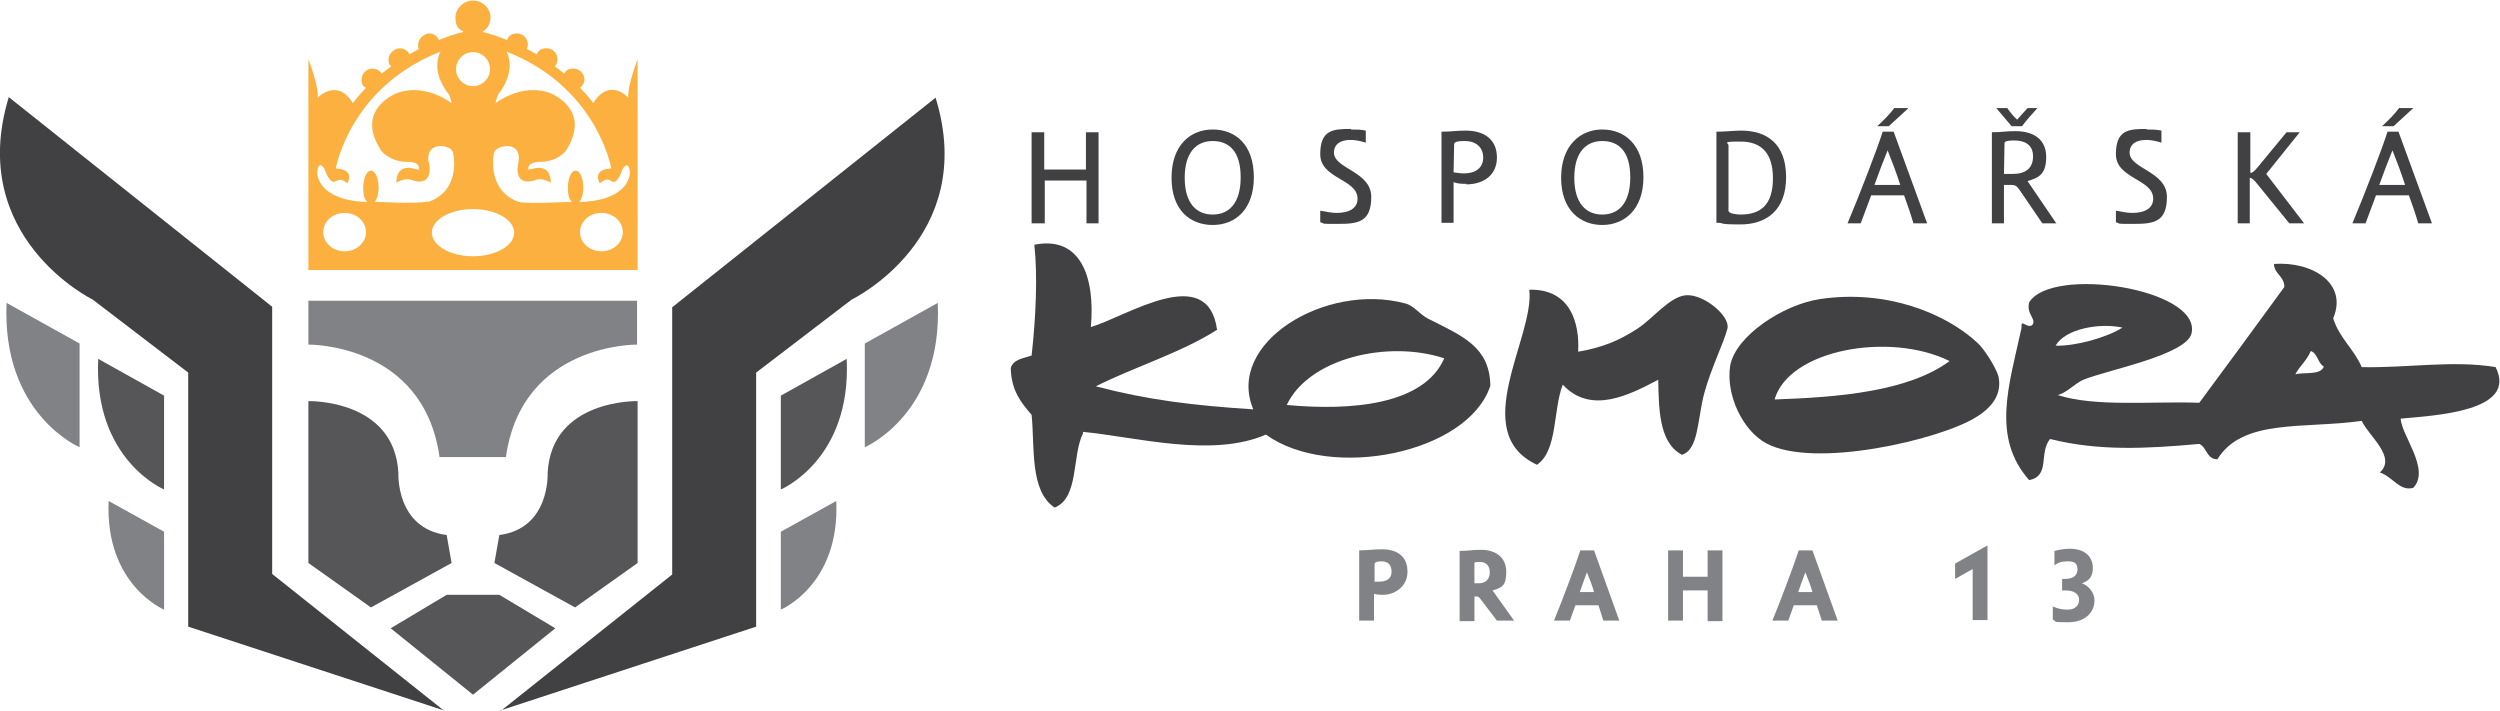 <?xml version="1.0" encoding="UTF-8"?>
<svg id="Layer_1" xmlns="http://www.w3.org/2000/svg" version="1.1" viewBox="0 0 455.6 129.5">
  <!-- Generator: Adobe Illustrator 29.2.1, SVG Export Plug-In . SVG Version: 2.1.0 Build 116)  -->
  <defs>
    <style>
      .st0 {
        fill: #565659;
      }

      .st1 {
        fill: #808285;
      }

      .st2 {
        fill: #414042;
      }

      .st3 {
        fill: #fbb040;
      }
    </style>
  </defs>
  <path class="st2" d="M190.2,40.7h-2.2v-16.6h2.3c0,1.5,0,3.4,0,6.8h7.6v-6.8h2.3c0,1.7,0,4,0,7.6v9h-2.2v-7.8h-7.6v7.8Z"/>
  <path class="st2" d="M226.1,32.3c0-4.7-2.1-6.6-5.1-6.6s-5.1,2.1-5.1,6.7,2.1,6.7,5.1,6.7,5.1-2.1,5.1-6.8M228.5,32.3c0,5.9-3.4,8.7-7.5,8.7s-7.5-2.7-7.5-8.6,3.4-8.8,7.5-8.8,7.5,2.7,7.5,8.7"/>
  <path class="st2" d="M246.2,23.6c.9,0,1.8,0,2.7.2v2.2c-.9-.3-1.9-.5-2.8-.5-1.7,0-3,.7-3,2.3,0,3,6.8,3.4,6.8,8.1s-2.6,4.9-6.1,4.9-2.1,0-3.2-.3v-2.1c1.1.2,2.1.4,3,.4,2.2,0,3.8-.8,3.8-2.6,0-3.6-6.8-3.6-6.8-8.1s2.4-4.6,5.6-4.6"/>
  <path class="st2" d="M264.9,31.4c.6.1,1.3.2,1.9.2,2.1,0,3.5-1,3.5-2.9s-1.4-3-3.3-3-2,.3-2,.7c0,1.6-.1,3.5-.1,5M267.2,33.5c-.7,0-1.5,0-2.3-.3v7.4h-2.2v-16.6c1.8,0,2.7-.2,4.4-.2,3.5,0,5.7,1.7,5.7,4.9s-2.4,4.9-5.6,4.9"/>
  <path class="st2" d="M297.1,32.3c0-4.7-2.1-6.6-5.1-6.6s-5.1,2.1-5.1,6.7,2.1,6.7,5.1,6.7,5.1-2.1,5.1-6.8M299.5,32.3c0,5.9-3.5,8.7-7.5,8.7s-7.5-2.7-7.5-8.6,3.5-8.8,7.5-8.8,7.5,2.7,7.5,8.7"/>
  <path class="st2" d="M315,38.4c0,.5,1.4.7,2.2.7,3.7,0,5.9-1.8,5.9-6.6s-2.3-6.7-5.9-6.7-2.2.2-2.2.7c0,1,0,2.7,0,5v6.9ZM312.8,24c1.7,0,3.2-.2,4.5-.2,4.7,0,8.2,2.4,8.2,8.5s-3.7,8.6-8.3,8.6-2.6-.3-4.4-.3v-16.6Z"/>
  <path class="st2" d="M342.1,23c1.2-1.1,2.3-2.2,3.1-3.3h2.6l-3.6,3.3h-2.1ZM346.3,33.7c-.7-2.2-1.5-4.3-2.3-6.3-.8,2-1.7,4.3-2.4,6.3h4.7ZM336.7,40.7c2.1-5,5.4-13.5,6.4-16.7h2l6.1,16.7h-2.5c-.4-1.4-1.1-3.5-1.7-5.1h-6l-1.9,5.1h-2.3Z"/>
  <path class="st2" d="M366.8,31.7c2.3,0,3.7-1,3.7-3.2s-1.6-2.9-3.4-2.9-1.8.3-1.8.6c0,1.6-.1,4.1-.1,5.5h1.6ZM369.4,19.7h1.9c-1,1.1-2.1,2.3-2.8,3.3h-1.9l-2.8-3.3h2c.5.7,1.2,1.6,1.8,2.1l1.9-2.1ZM374.8,40.7h-2.6l-4.1-6c-.5-.8-.9-1-1.5-1h-1.4v7h-2.2v-16.6c1.9,0,2.4-.2,4.3-.2,3.3,0,5.6,1.5,5.6,4.7s-1.4,3.8-3.4,4.4l5.3,7.8Z"/>
  <path class="st2" d="M391.2,23.6c.9,0,1.8,0,2.7.2v2.2c-.9-.3-1.9-.5-2.8-.5-1.7,0-3,.7-3,2.3,0,3,6.8,3.4,6.8,8.1s-2.6,4.9-6.1,4.9-2.1,0-3.2-.3v-2.1c1.1.2,2.1.4,3,.4,2.2,0,3.8-.8,3.8-2.6,0-3.6-6.8-3.6-6.8-8.1s2.4-4.6,5.6-4.6"/>
  <path class="st2" d="M419.6,40.7h-2.4l-6.1-7.5c-.5-.6-.9-.8-1.1-.8v8.3h-2.2v-16.6h2.3c0,1.6,0,4.2,0,7.4.3,0,.6-.1,1.4-1.1l5.2-6.3h2.4l-6.1,7.6,6.9,9Z"/>
  <path class="st2" d="M434.1,23c1.2-1.1,2.3-2.2,3.1-3.3h2.6l-3.6,3.3h-2.1ZM438.3,33.7c-.7-2.2-1.5-4.3-2.3-6.3-.8,2-1.7,4.3-2.4,6.3h4.7ZM428.7,40.7c2.1-5,5.4-13.5,6.4-16.7h2l6.1,16.7h-2.5c-.4-1.4-1.1-3.5-1.7-5.1h-6l-1.9,5.1h-2.3Z"/>
  <path class="st2" d="M263.2,65.3c-10.3-3.4-24.7,0-28.7,8.5,11.7,1.1,25,0,28.7-8.5M197.4,78.9c-2.1,4.1-.7,11.8-5.2,13.6-4.6-3-3.6-11.2-4.2-16.9-1.9-2.2-3.7-4.4-3.8-8.5.4-1.6,2.3-1.8,3.8-2.3.8-7.1,1.1-14.7.5-20.2,8.5-1.7,11.1,6,10.3,15,6.5-1.9,21.3-11.9,23,.5-6.6,4.2-14.9,6.7-22.1,10.3,9.5,2.5,17.8,3.5,28.7,4.2-5.1-12.1,13.2-23.2,27.7-19.3,1.6.4,2.6,2,4.2,2.8,6.4,3.2,11.2,5.2,11.3,12.2-4,12.3-29.1,17.4-40.9,8.9-9.9,4.3-23.8.4-33.4-.5"/>
  <path class="st2" d="M374.6,63c3.5.1,9.2-1.4,12.2-3.3-4.2-.9-10.4.2-12.2,3.3M421.1,64c-.7,1.7-2,2.7-2.8,4.2,1.8-.4,4.6.2,5.2-1.4-1.1-.6-1.1-2.3-2.3-2.8M437.5,76.2c0,3,5.5,9.3,2.3,12.7-2.5.7-3.7-2-6.1-2.8,3.1-2.8-2-6.6-3.3-9.4-10.5,1.5-21.7-.5-26.3,7-2,0-1.9-2.2-3.3-2.8-9.9.9-18.4,1.3-27.2-.9-2.1,2.6.1,6.7-3.8,7.5-6.9-7.8-3.7-17.2-1.4-27.7-.1-1.9.7,0,1.9-.5,1-1.1-1.1-2-.5-4.2,4.1-6.7,31.3-2.5,29.6,5.6-.8,4-15.7,6.8-19.7,8.5-1.5.6-2.9,2.3-4.7,2.8,6.9,2.2,17.1,1.1,25.8,1.4,5.2-7,10.4-14.1,15.5-21.1,0-2-1.8-2.3-1.9-4.2,7.1-.5,13.5,3.6,10.8,9.9,1.1,3.6,3.8,5.6,5.2,8.9,8.2.2,16.6-1.3,24.4,0,4.1,8.1-11,8.8-17.4,9.4"/>
  <path class="st2" d="M323.4,72.8c11.5-.4,24.3-1.4,31.9-7-10.9-5.4-29.3-2.1-31.9,7M364.2,68.6c.5,2.4-.2,5.1-4.2,7.5-6.5,4-29.3,9.4-38.1,4.7-4.3-2.3-7.4-8.8-6.6-14.1.9-5.4,9.6-11.2,16.4-12.2,12.1-1.8,22.9,2.6,28.7,8,1.3,1.2,3.4,4.6,3.8,6.1"/>
  <path class="st2" d="M306.4,82.8c-4.1-2.2-4.1-8.5-4.2-13.6-5.3,2.8-12.3,6.4-17.4.9-1.8,4.6-.9,12-4.7,14.6-12.7-5.9-.4-23.3-1.4-31.9,7.5-.2,9.2,6.1,8.9,11.3,4.5-.8,7.4-2,10.8-4.2,2.8-1.8,5.9-5.9,8.9-6.1,3.3-.2,8.1,3.9,7.5,6.1-.7,2.7-2.9,7-4.2,11.7-1.3,4.8-1,10.5-4.2,11.3"/>
  <path class="st2" d="M81,129.5l-46.7-15.3v-46.3l-17.4-13.3S-6.2,43.3,1.6,17.7l48,38.2v48.7l31.3,24.9Z"/>
  <path class="st1" d="M29.9,111.1s-10.8-4.5-10.1-19.8l10.1,5.6v14.2Z"/>
  <path class="st0" d="M29.9,89.2s-12.9-5.4-12-23.8l12,6.7v17.1Z"/>
  <path class="st1" d="M14.5,81.5S.3,75.5,1.2,55.2l13.3,7.4v18.9Z"/>
  <path class="st2" d="M91.1,129.5l46.7-15.3v-46.3l17.4-13.3s23.2-11.2,15.3-36.8l-48,38.2v48.7l-31.3,24.9Z"/>
  <path class="st1" d="M142.3,111.1s10.8-4.5,10.1-19.8l-10.1,5.6v14.2Z"/>
  <path class="st0" d="M142.3,89.2s12.9-5.4,12-23.8l-12,6.7v17.1Z"/>
  <path class="st1" d="M157.6,81.5s14.2-6,13.3-26.3l-13.3,7.4v18.9Z"/>
  <polygon class="st0" points="81.4 108.4 71.2 114.5 86.2 126.6 101.2 114.5 91 108.4 81.4 108.4"/>
  <path class="st0" d="M90.1,102.6l14.7,8.1,11.4-8.1v-29.5s-15.7-.4-16.4,13.1c0,0,.5,10.1-8.8,11.3l-.9,5.1Z"/>
  <path class="st0" d="M82.3,102.6l-14.7,8.1-11.4-8.1v-29.5s15.7-.4,16.4,13.1c0,0-.5,10.1,8.8,11.3l.9,5.1Z"/>
  <path class="st1" d="M56.2,54.8v8s21-.3,23.9,20.5h12.1c2.9-20.8,23.9-20.5,23.9-20.5v-8h-60Z"/>
  <path class="st3" d="M114.5,17.8s-3.4-3.8-6.4,1c0,0-.8-1.2-2.4-2.8.5-.4.8-.9.8-1.5,0-1.1-.9-2-2-2s-1.3.4-1.7.9c-.5-.4-1.1-.9-1.7-1.3.3-.3.5-.8.5-1.3,0-1.1-.9-2-2-2s-1.5.5-1.8,1.1c-.6-.3-1.2-.7-1.8-1,.1-.3.2-.5.2-.8,0-1.1-.9-2-2-2s-1.5.5-1.8,1.2c-1.4-.6-2.9-1.1-4.5-1.5.9-.5,1.5-1.5,1.5-2.6,0-1.7-1.5-3.1-3.2-3.1s-3.2,1.4-3.2,3.1.6,2.1,1.5,2.6c-1.6.4-3.1.9-4.5,1.5-.3-.7-1-1.2-1.8-1.2s-2,.9-2,2,0,.6.2.8c-.6.3-1.2.7-1.8,1-.3-.7-1-1.1-1.8-1.1s-2,.9-2,2,.2.9.5,1.3c-.6.4-1.2.9-1.7,1.3-.4-.5-1-.9-1.7-.9-1.1,0-2,.9-2,2s.3,1.2.8,1.5c-1.6,1.7-2.4,2.8-2.4,2.8-2.9-4.7-6.4-1-6.4-1,.2-2.1-1.7-7-1.7-7v38.4h60V10.8s-1.9,4.9-1.7,7M86.2,9.5c1.7,0,3.1,1.4,3.1,3.1s-1.4,3.1-3.1,3.1-3.1-1.4-3.1-3.1,1.4-3.1,3.1-3.1M62.8,45.8c-2.2,0-3.9-1.6-3.9-3.5s1.7-3.5,3.9-3.5,3.9,1.6,3.9,3.5-1.7,3.5-3.9,3.5M78,36.7c-1.9.5-8.8.1-8.9.1h-.8c.4-.5.7-1.5.7-2.6,0-1.7-.6-3.1-1.4-3.1s-1.4,1.4-1.4,3.1.3,2.1.7,2.6c-2,0-8.3-.5-9.1-5.1,0,0,0-2.8,1.3-1,0,0,.9,2.8,1.9,2.4.9-.4,1.1-.6,2.3.3,0,0,1.6-2.5-2.1-2.7,0,0,2.5-14.8,19.1-21.3,0,0-2.1,3.3,1.5,7.8,0,0,.4.9.5,1.6-1.8-1.3-5.6-3.3-9.8-1.9,0,0-8.1,2.9-3,10.6,0,0,1.6,2.1,5,2,0,0,2.1,0,1.8,1.3,0,0,.7.3-.7,0,0,0-3.3-1.3-3.4,2.5,0,0,1.6-1,2.8-.5,0,0,3.3,1.4,3.3-2,0,0,0-.8-.2-1.4,0,0-.6-2.6,2.1-2.8,0,0,2.2,0,2.4,1.4,0,0,1.4,6.1-3.8,8.5l-.7.3ZM86.2,46.7c-4.1,0-7.5-1.9-7.5-4.3s3.4-4.3,7.5-4.3,7.5,1.9,7.5,4.3-3.4,4.3-7.5,4.3M109.6,45.8c-2.2,0-3.9-1.6-3.9-3.5s1.7-3.5,3.9-3.5,3.9,1.6,3.9,3.5-1.7,3.5-3.9,3.5M105.6,36.8c.4-.5.7-1.5.7-2.6,0-1.7-.6-3.1-1.4-3.1s-1.4,1.4-1.4,3.1.3,2.1.7,2.6h-.8c-.1,0-7,.4-8.9,0l-.7-.3c-5.1-2.4-3.8-8.5-3.8-8.5.2-1.3,2.4-1.4,2.4-1.4,2.7.1,2.1,2.8,2.1,2.8-.1.6-.2,1.4-.2,1.4,0,3.4,3.3,2,3.3,2,1.1-.5,2.8.5,2.8.5-.1-3.8-3.4-2.5-3.4-2.5-1.4.2-.7,0-.7,0-.2-1.2,1.8-1.3,1.8-1.3,3.5.1,5-2,5-2,5-7.7-3-10.6-3-10.6-4.2-1.4-8,.6-9.8,1.9.1-.7.5-1.6.5-1.6,3.5-4.5,1.5-7.8,1.5-7.8,16.6,6.5,19.1,21.3,19.1,21.3-3.7.2-2.1,2.7-2.1,2.7,1.2-.9,1.4-.8,2.3-.3,1,.5,1.9-2.4,1.9-2.4,1.3-1.7,1.3,1,1.3,1-.8,4.6-7.1,5.1-9.1,5.1"/>
  <g>
    <path class="st1" d="M252.1,108.4c-.6,0-1.2,0-1.7-.2v4.9h-2.7v-12.8c1.3,0,2.8-.2,4.1-.2,3.1,0,4.7,1.5,4.7,4.1s-2.2,4.2-4.5,4.2ZM250.4,106c.3,0,.7,0,1,0,1.3,0,2.2-.6,2.2-1.8s-.6-1.9-1.8-1.9-1.3.3-1.3.6c0,.9,0,1.9,0,3Z"/>
    <path class="st1" d="M275.9,113.1h-3.1l-2.9-3.8c-.3-.5-.6-.6-.7-.6h-.5v4.5h-2.7v-12.8c1.8,0,2-.2,3.9-.2,2.7,0,4.6,1.4,4.6,4s-.8,2.9-2.5,3.4l4,5.6ZM269.5,106.3c1.2,0,2-.7,2-2s-.8-1.9-1.8-1.9-1,.1-1,.3c0,.8,0,2.7,0,3.6h.9Z"/>
    <path class="st1" d="M283.2,113.1c1.6-3.9,4-10.3,4.8-12.8h2.5l4.6,12.8h-2.9c-.3-.9-.6-1.9-.9-2.8h-4.2l-1,2.8h-2.8ZM290.5,107.9c-.3-1.1-.8-2.4-1.3-3.6-.4,1.1-1,2.7-1.3,3.6h2.6Z"/>
    <path class="st1" d="M306.7,113.1h-2.7v-12.8h2.7c0,1.8,0,2.2,0,4.8h4.5v-4.8h2.7c0,1.9,0,3.1,0,5.9v7h-2.7v-5.6h-4.5v5.6Z"/>
    <path class="st1" d="M323,113.1c1.6-3.9,4-10.3,4.8-12.8h2.5l4.6,12.8h-2.9c-.3-.9-.6-1.9-.9-2.8h-4.2l-1,2.8h-2.8ZM330.3,107.9c-.3-1.1-.8-2.4-1.3-3.6-.4,1.1-1,2.7-1.3,3.6h2.6Z"/>
    <path class="st1" d="M362.2,99.5c0,2.3,0,4.3,0,6.5v7h-2.7v-9.3l-3.2,1.8v-2.8l5.9-3.3Z"/>
    <path class="st1" d="M375.8,105.5c.2,0,.3,0,.5,0,1.6,0,2.3-.7,2.3-1.7s-.4-1.5-1.7-1.5-1.7.2-2.5.7v-2.6c.8-.2,1.8-.4,2.8-.4,3,0,4.2,1.7,4.2,3.5s-.9,2.4-2,2.8c1.2.4,2.3,1.7,2.3,3.1,0,2.2-1.7,4-4.8,4s-2-.1-2.8-.5v-2.4c1,.5,1.9.6,2.7.6,1.4,0,2.1-.8,2.1-1.8s-.9-1.7-2.4-1.7-.5,0-.7,0v-2.1Z"/>
  </g>
</svg>